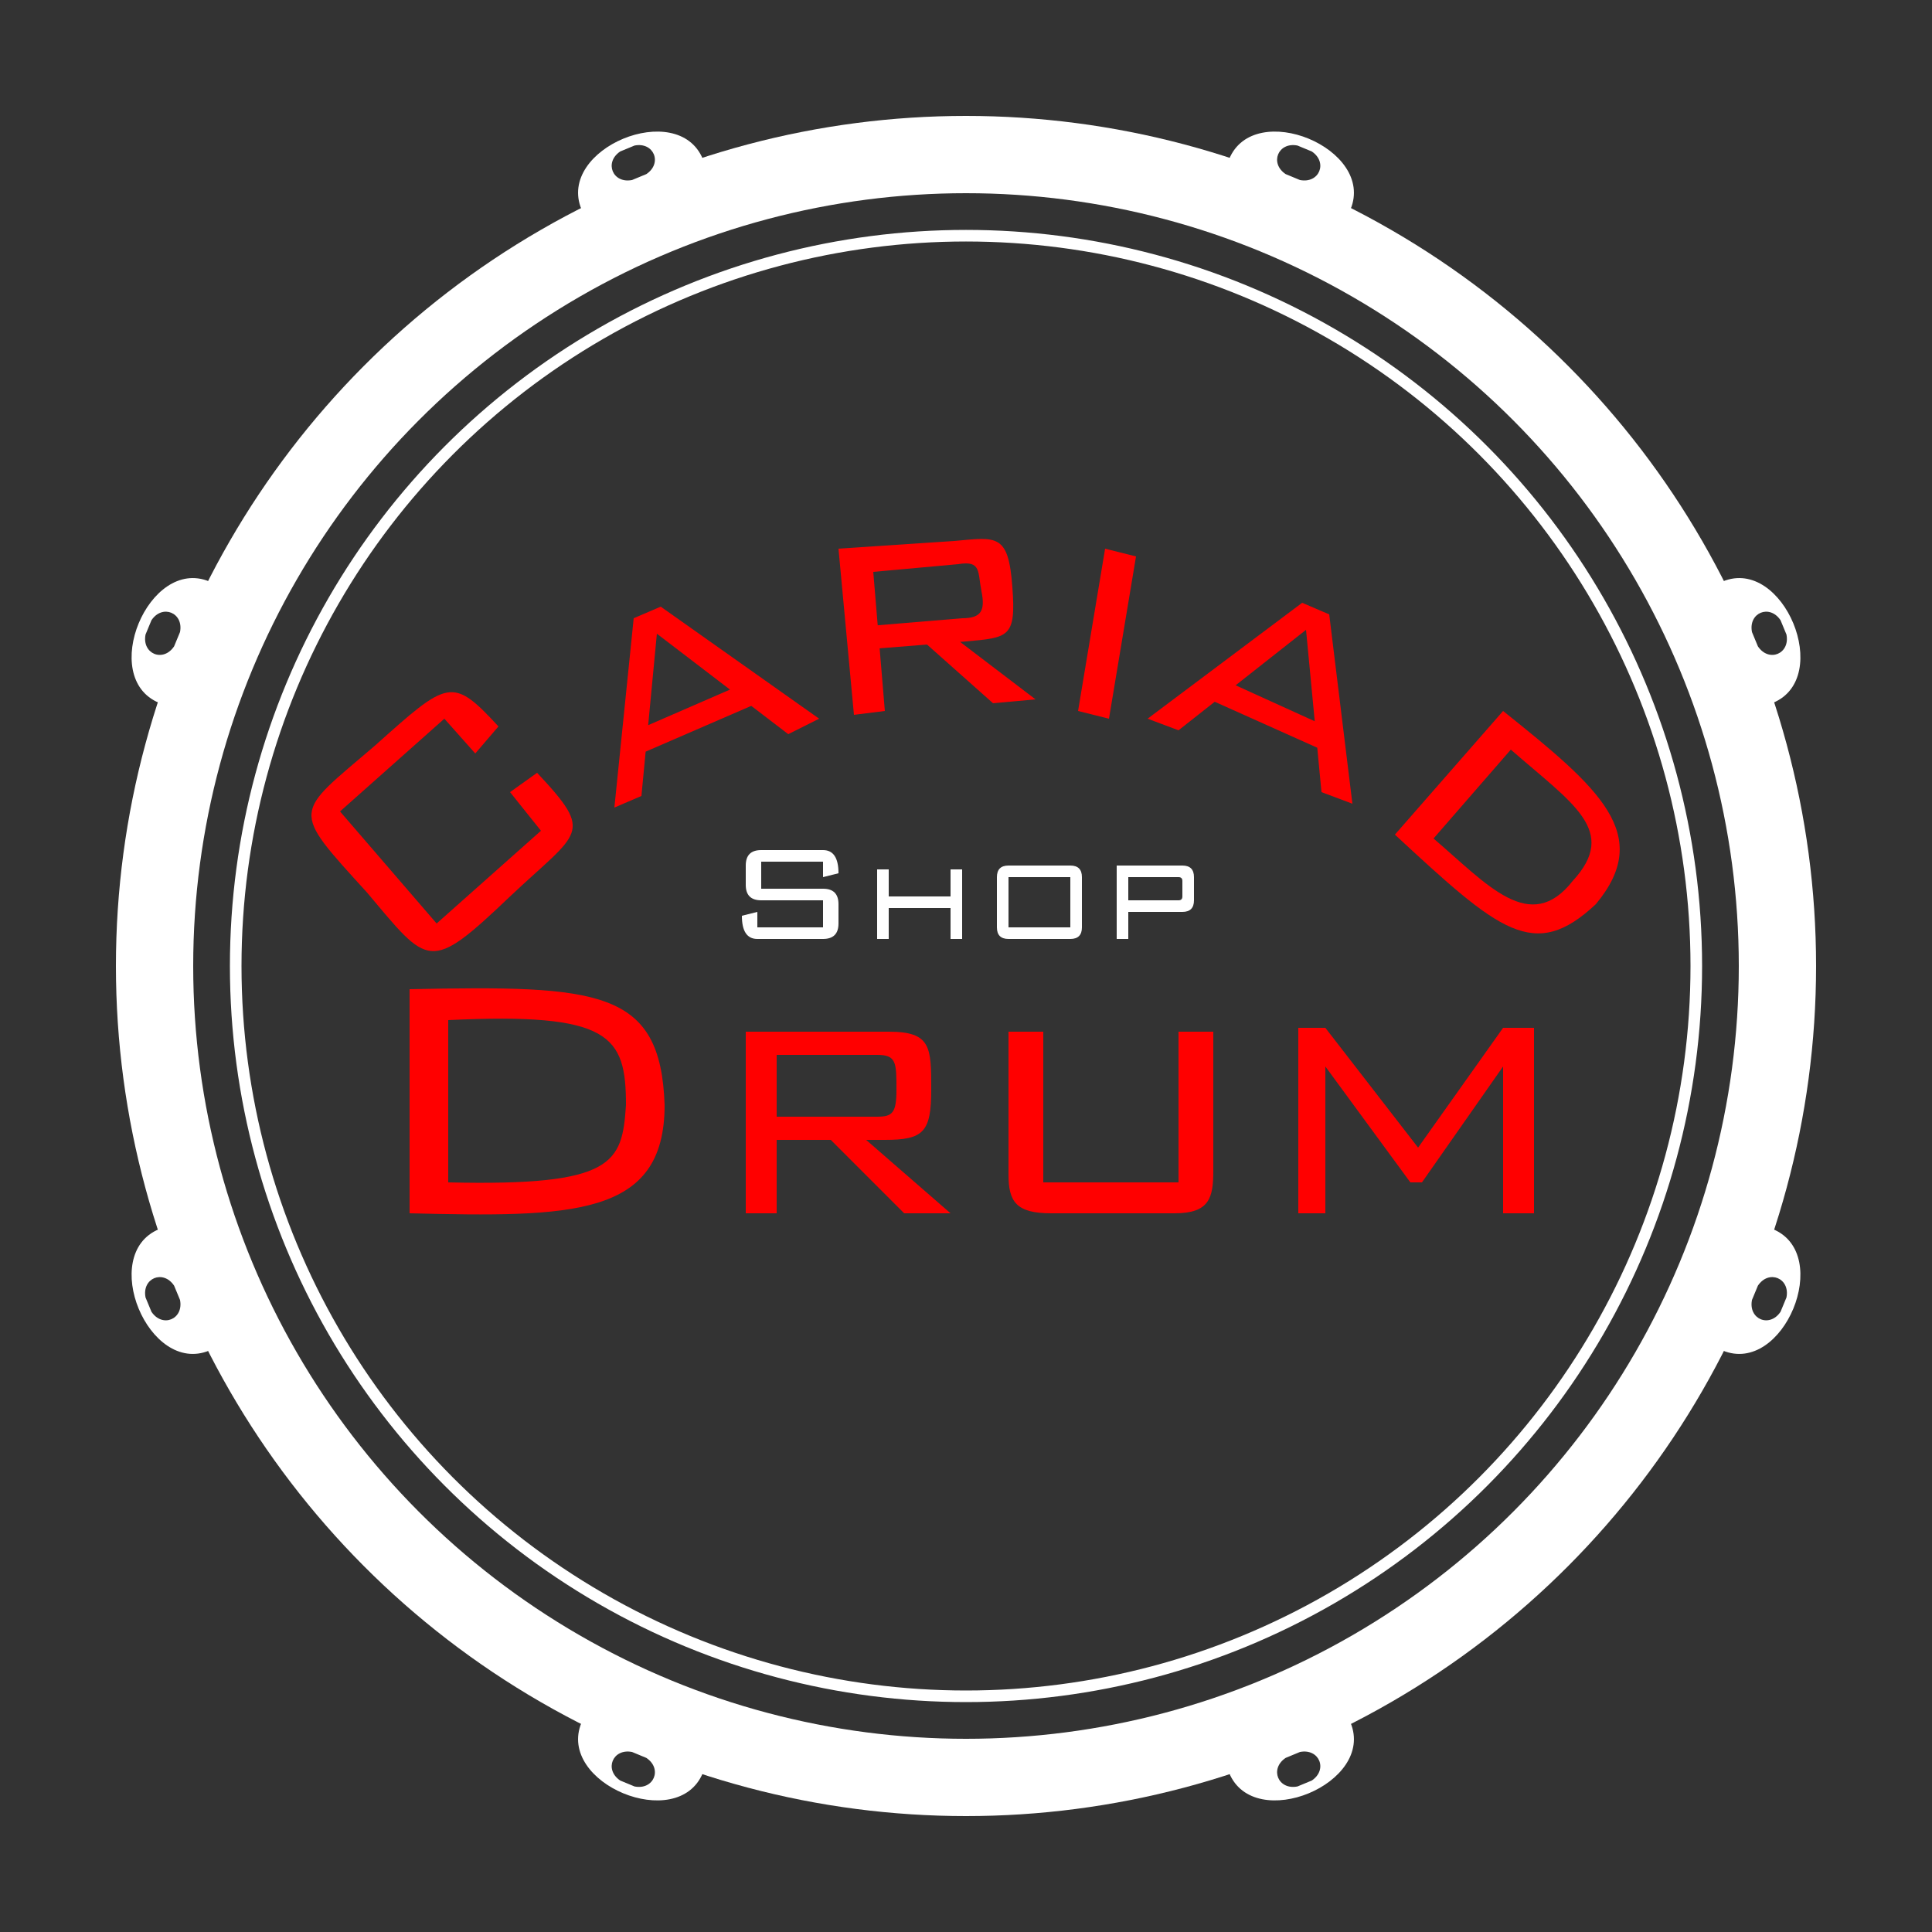 <svg xmlns="http://www.w3.org/2000/svg" viewBox="0 0 50 50">
    <rect x="0" y="0" width="50" height="50" fill="#333333" stroke="none"/>
    <defs>
        <path id="petal" d="m-.2-22.1c-.5-.1-.5-.7 0-.8h.4c.5.1.5.7 0 .8zm1.9.2c0-1.7-3.4-1.7-3.4 0z" fill="#fff"/>
    </defs>

    <g transform="translate(25 25)">
        <use href="#petal" transform="rotate(22.5)"/>
        <use href="#petal" transform="rotate(67.5)"/>
        <use href="#petal" transform="rotate(112.5)"/>
        <use href="#petal" transform="rotate(157.5)"/>
        <use href="#petal" transform="rotate(202.5)"/>
        <use href="#petal" transform="rotate(247.5)"/>
        <use href="#petal" transform="rotate(292.5)"/>
        <use href="#petal" transform="rotate(337.5)"/>
    </g>

    <circle cx="25" cy="25" r="21" fill="none" stroke="#fff" stroke-width="2"/>
    <circle cx="25" cy="25" r="18.9" fill="none" stroke="#fff" stroke-width=".3"/>

    <path d="m11.5 18.6.8.9.6-.7c-1.2-1.3-1.3-1.2-3.2.5-2.1 1.8-2.2 1.6-.2 3.8 1.6 1.9 1.6 2.1 3.7.1 1.8-1.7 2.2-1.6.7-3.2l-.7.5.8 1-2.7 2.4L8.8 21zm5.1 2 .4-4.2 3.4 2.6.8-.4-4.1-2.9-.7.3-.5 4.9zm0-1.1 3-1.3-.6-.4-2.3 1zm6.3-1.1-.3-3.6 2.2-.2c.6-.1.5.2.6.7.1.5 0 .7-.5.7l-2.4.2v.6l2.5-.2c1.1-.1 1.3-.1 1.2-1.4-.1-1.4-.4-1.3-1.5-1.2l-3 .2.4 4.3zm1-1.8 1.8 1.6 1.1-.1-2.1-1.6zm4.8 2 .7-4.2-.8-.2-.7 4.2zm1.8.3 3.3-2.6.4 4.2.8.3-.6-4.9-.7-.3-4 3zm.8-.8 2.9 1.3-.1-.7-2.2-1zm4.8 3.5c2.7 2.5 3.6 3.3 5.2 1.8 1.5-1.8.1-3-2.4-5zm3-2.2c1.6 1.4 2.8 2.1 1.6 3.4-1.1 1.4-2.2.1-3.6-1.1zm-28.5 12c4.2.1 6.6.1 6.6-2.8-.1-3-1.7-3.1-6.6-3zm1-5c4.2-.2 4.6.4 4.6 2.2-.1 1.5-.3 2.1-4.6 2zm8.5 5V27.3h2.6c.5 0 .5.2.5.9 0 .6-.1.7-.5.7H20v.6h2.9c1 0 1.2-.2 1.2-1.3 0-1.1 0-1.5-1.1-1.5H19.3v4.7zm1.3-2 2 2h1.2l-2.3-2zm5.6-2.7v3.9h3.5V26.7h.9v3.6c0 .7-.1 1.1-1 1.1h-3.2c-.9 0-1.1-.3-1.1-1v-3.7zm7.3 4.7v-3.8l2.2 3h.3l2.1-3v3.8h.8v-4.8h-.8l-2.2 3.1-2.4-3.1h-.7v4.8z" fill="#f00"/>
    <path d="M29.2 23.3h1.3q.1 0 .1-.1v-.4q0-.1-.1-.1H29.2Zm-.3 1V22.4h1.7q.3 0 .3.3v.6q0 .3-.3.3H29.2v.7Zm-2.8 0q-.3 0-.3-.3V22.7q0-.3.3-.3h1.6q.3 0 .3.3V24q0 .3-.3.3Zm0-.3h1.6V22.7H26.1Zm-3.4.3V22.5H23v.7h1.6v-.7h.3v1.8h-.3v-.8H23v.8Zm-1.4-2H19.7V23h1.6q.4 0 .4.4v.5q0 .4-.4.4H19.6q-.4 0-.4-.6l.4-.1V24h1.7v-.7H19.7q-.4 0-.4-.4v-.5q0-.4.4-.4h1.6q.4 0 .4.6l-.4.1Z" fill="#fff"/>
</svg>